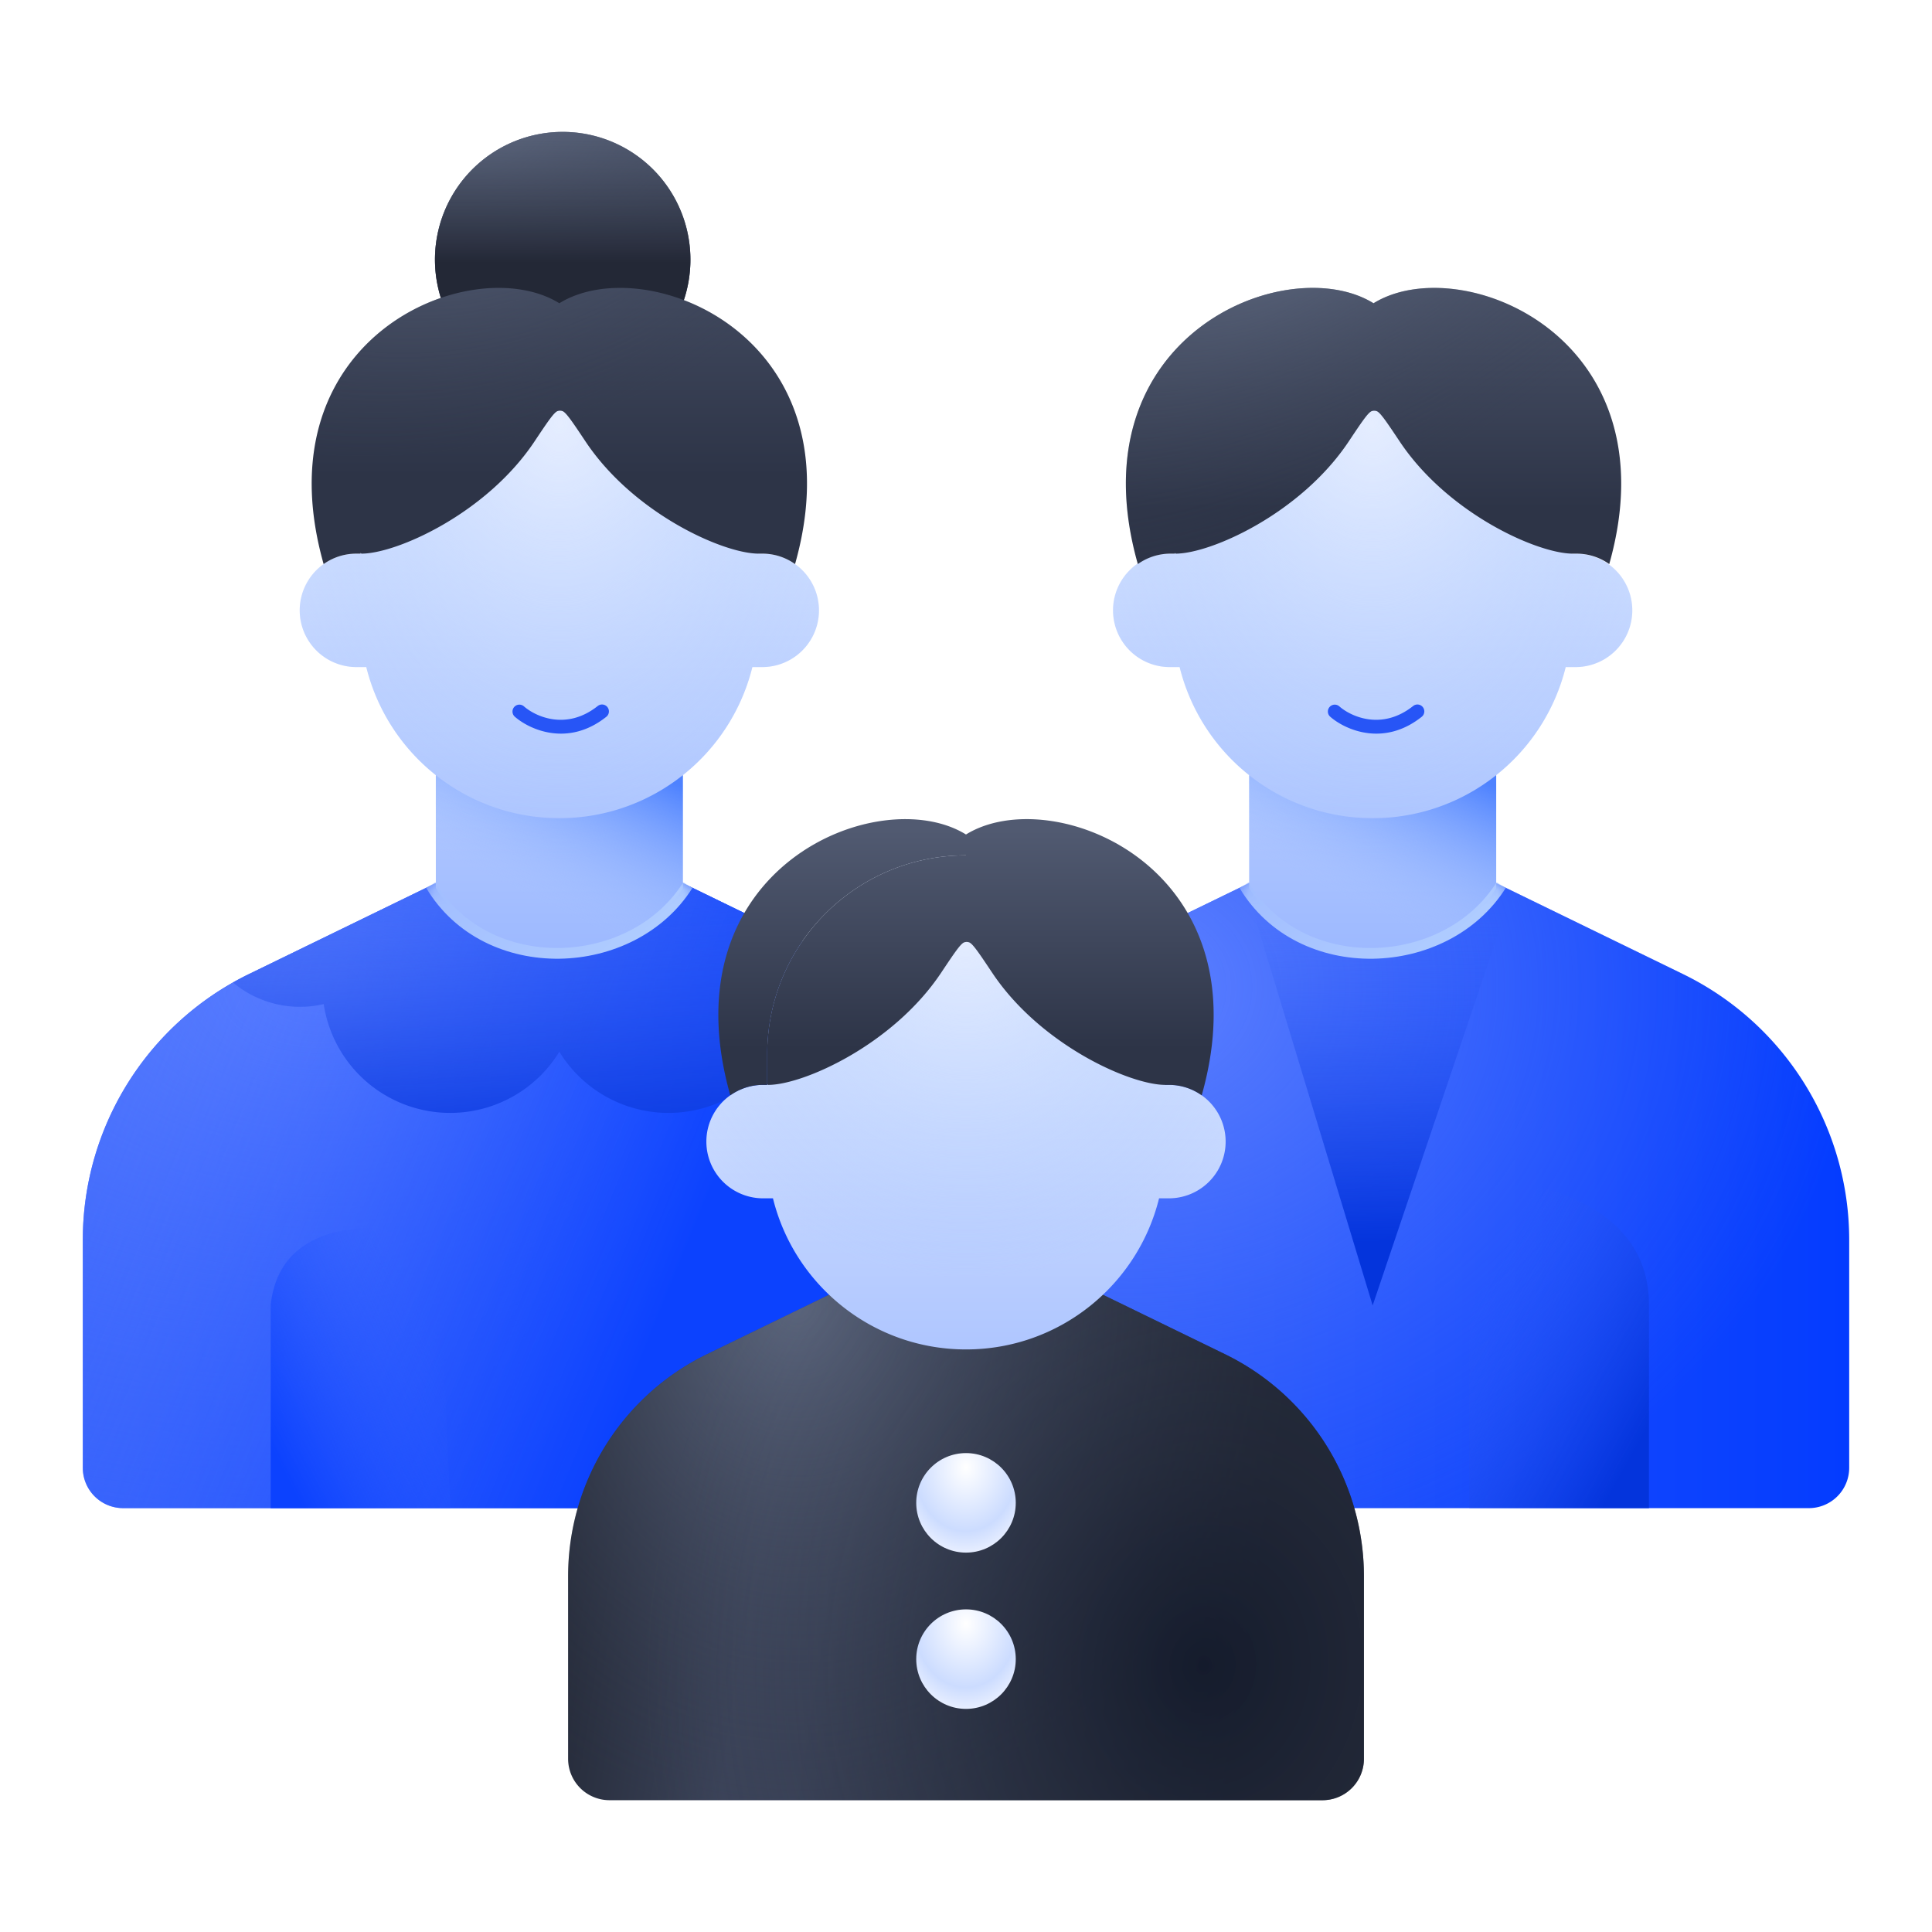 <svg xmlns="http://www.w3.org/2000/svg" width="140" height="140" fill="none" viewBox="0 0 140 140"><path fill="url(#a)" d="m107.889 63.737 14.06 6.845A21.433 21.433 0 0 1 134 89.852v16.511a2.923 2.923 0 0 1-2.923 2.922h-66.14V89.852c0-8.2 4.678-15.681 12.05-19.27l14.06-6.845h16.842Z"/><path fill="url(#b)" d="m107.889 63.737 14.06 6.845A21.433 21.433 0 0 1 134 89.852v16.511a2.923 2.923 0 0 1-2.923 2.922h-66.14V89.852c0-8.2 4.678-15.681 12.05-19.27l14.06-6.845h16.842Z"/><path fill="url(#c)" d="M90.866 66.225h18.178l-9.576 28.373-8.602-28.373Z"/><path fill="url(#d)" d="M85.062 37.892c0-7.956 6.45-14.406 14.406-14.406s14.406 6.45 14.406 14.406v2.227h.298a4.11 4.11 0 1 1 0 8.22h-.715a14.413 14.413 0 0 1-5.038 7.833v8.18c-3.857 5.83-14.013 6.21-17.901 0v-8.18a14.412 14.412 0 0 1-5.038-7.833h-.716a4.11 4.11 0 1 1 0-8.22h.298v-2.227Z"/><path fill="url(#e)" d="M85.062 37.892c0-7.956 6.45-14.406 14.406-14.406s14.406 6.45 14.406 14.406v2.227h.298a4.11 4.11 0 1 1 0 8.22h-.715a14.413 14.413 0 0 1-5.038 7.833v8.18c-3.857 5.83-14.013 6.21-17.901 0v-8.18a14.412 14.412 0 0 1-5.038-7.833h-.716a4.11 4.11 0 1 1 0-8.22h.298v-2.227Z"/><path fill="url(#f)" d="M90.518 56.172v8.18c3.888 6.21 14.044 5.83 17.901 0v-8.18a14.344 14.344 0 0 1-8.95 3.117 14.345 14.345 0 0 1-8.951-3.117Z"/><mask id="g" width="70" height="54" x="64" y="56" maskUnits="userSpaceOnUse" style="mask-type:alpha"><path fill="#D9D9D9" fill-rule="evenodd" d="M90.517 63.996v-7.824a14.345 14.345 0 0 0 8.951 3.117c3.383 0 6.493-1.166 8.951-3.117v7.824l13.53 6.586A21.433 21.433 0 0 1 134 89.852v16.434a3 3 0 0 1-3 3H99.468V68.867v40.419H64.936V89.852c0-8.2 4.68-15.68 12.052-19.27l13.53-6.586Z" clip-rule="evenodd"/></mask><g mask="url(#g)"><path fill="url(#h)" fill-rule="evenodd" d="M99.474 68.694c3.542-.05 7.055-1.702 8.98-4.767l.66.414c-2.089 3.326-5.869 5.078-9.629 5.132-3.763.054-7.561-1.595-9.669-5.14l.67-.398c1.94 3.262 5.45 4.81 8.988 4.759Z" clip-rule="evenodd"/></g><path fill="url(#i)" d="M119.49 94.552c0-9.259-13.019-9.259-13.019-9.259v23.993h13.019V94.552Z"/><path fill="url(#j)" d="M99.531 21.975c-6.275-3.88-21.753 2.38-17.08 18.9a4.09 4.09 0 0 1 2.376-.756h.298v-.053l.063.053c2.56 0 9.058-2.905 12.537-8.119.957-1.435 1.436-2.152 1.695-2.214a.516.516 0 0 1 .319 0c.26.062.738.78 1.695 2.214 3.464 5.191 9.92 8.093 12.503 8.119h.298c.886 0 1.706.28 2.377.757 4.673-16.52-10.806-22.78-17.08-18.901Z"/><path fill="url(#k)" d="M99.531 21.975c-6.275-3.88-21.753 2.38-17.08 18.9a4.09 4.09 0 0 1 2.376-.756h.298v-.053l.063.053c2.56 0 9.058-2.905 12.537-8.119.957-1.435 1.436-2.152 1.695-2.214a.516.516 0 0 1 .319 0c.26.062.738.78 1.695 2.214 3.464 5.191 9.92 8.093 12.503 8.119h.298c.886 0 1.706.28 2.377.757 4.673-16.52-10.806-22.78-17.08-18.901Z"/><path fill="url(#l)" d="m48.953 63.737 14.06 6.845a21.432 21.432 0 0 1 12.05 19.27v19.433H8.923A2.922 2.922 0 0 1 6 106.363V89.852c0-8.2 4.678-15.681 12.051-19.27l14.06-6.845h16.842Z"/><path fill="url(#m)" d="m48.953 63.737 14.06 6.845a21.432 21.432 0 0 1 12.05 19.27v19.433H8.923A2.922 2.922 0 0 1 6 106.363V89.852c0-8.2 4.678-15.681 12.051-19.27l14.06-6.845h16.842Z"/><path fill="url(#n)" d="m48.953 63.737 14.06 6.845a21.432 21.432 0 0 1 12.05 19.27v19.433H8.923A2.922 2.922 0 0 1 6 106.363V89.852c0-8.2 4.678-15.681 12.051-19.27l14.06-6.845h16.842Z"/><path fill="url(#o)" d="M61.285 72.7a7.511 7.511 0 0 1-3.677.06 9.271 9.271 0 0 1-17.076 3.451 9.271 9.271 0 0 1-17.076-3.452 7.511 7.511 0 0 1-3.677-.059 7.516 7.516 0 0 1-2.896-1.505c.381-.215.77-.42 1.168-.613l14.06-6.845h5.76a9.268 9.268 0 0 1 2.66 2.813 9.267 9.267 0 0 1 2.663-2.813h5.759l14.06 6.845c.397.193.786.398 1.168.614a7.516 7.516 0 0 1-2.896 1.504Z"/><path fill="url(#p)" d="M26.126 37.892c0-7.956 6.45-14.406 14.406-14.406s14.406 6.45 14.406 14.406v2.227h.298a4.11 4.11 0 1 1 0 8.22h-.716a14.412 14.412 0 0 1-5.038 7.833v8.18c-3.856 5.83-14.013 6.21-17.9 0v-8.18a14.412 14.412 0 0 1-5.04-7.833h-.714a4.11 4.11 0 1 1 0-8.22h.298v-2.227Z"/><path fill="url(#q)" d="M26.126 37.892c0-7.956 6.45-14.406 14.406-14.406s14.406 6.45 14.406 14.406v2.227h.298a4.11 4.11 0 1 1 0 8.22h-.716a14.412 14.412 0 0 1-5.038 7.833v8.18c-3.856 5.83-14.013 6.21-17.9 0v-8.18a14.412 14.412 0 0 1-5.04-7.833h-.714a4.11 4.11 0 1 1 0-8.22h.298v-2.227Z"/><path fill="url(#r)" d="M31.581 56.171v8.18c3.888 6.21 14.044 5.83 17.901 0v-8.18a14.344 14.344 0 0 1-8.95 3.117 14.345 14.345 0 0 1-8.95-3.117Z"/><path fill="url(#s)" d="M49.553 21.746c.31-.924.477-1.913.477-2.941a9.255 9.255 0 1 0-18.084 2.783c-5.977 2.055-11.554 8.473-8.495 19.287a4.091 4.091 0 0 1 2.377-.756h.298v-2.227 2.173l.063.054c2.559 0 9.058-2.905 12.537-8.12.957-1.434 1.435-2.151 1.695-2.214a.516.516 0 0 1 .319 0c.26.063.738.78 1.695 2.215 3.464 5.19 9.92 8.093 12.503 8.118h.298c.886 0 1.706.28 2.377.757 2.984-10.552-2.252-16.918-8.06-19.13Z"/><path fill="url(#t)" d="M49.553 21.746c.31-.924.477-1.913.477-2.941a9.255 9.255 0 1 0-18.084 2.783c-5.977 2.055-11.554 8.473-8.495 19.287a4.091 4.091 0 0 1 2.377-.756h.298v-2.227 2.173l.063.054c2.559 0 9.058-2.905 12.537-8.12.957-1.434 1.435-2.151 1.695-2.214a.516.516 0 0 1 .319 0c.26.063.738.78 1.695 2.215 3.464 5.19 9.92 8.093 12.503 8.118h.298c.886 0 1.706.28 2.377.757 2.984-10.552-2.252-16.918-8.06-19.13Z"/><path fill="url(#u)" d="M49.553 21.746c.31-.924.477-1.913.477-2.941a9.255 9.255 0 1 0-18.084 2.783c3.154-1.084 6.419-.954 8.586.386 2.267-1.401 5.735-1.48 9.02-.228Z"/><mask id="v" width="70" height="54" x="6" y="56" maskUnits="userSpaceOnUse" style="mask-type:alpha"><path fill="#D9D9D9" fill-rule="evenodd" d="M31.581 63.995V56.17a14.345 14.345 0 0 0 8.95 3.117c3.383 0 6.493-1.165 8.951-3.117v7.824l13.53 6.587a21.432 21.432 0 0 1 12.051 19.27v16.51a2.922 2.922 0 0 1-2.922 2.923H6V89.851c0-8.2 4.678-15.68 12.051-19.27l13.53-6.586Z" clip-rule="evenodd"/></mask><g mask="url(#v)"><path fill="url(#w)" fill-rule="evenodd" d="M40.538 68.693c3.541-.05 7.054-1.702 8.98-4.767l.66.414c-2.09 3.326-5.87 5.078-9.629 5.132-3.763.054-7.562-1.595-9.67-5.14l.67-.398c1.94 3.262 5.45 4.81 8.989 4.759Z" clip-rule="evenodd"/></g><path fill="url(#x)" d="M19.616 94.551c.884-8.05 12.134-5.05 12.134-5.05l.886 19.785h-13.02V94.551Z"/><path fill="url(#y)" d="M70 92.416h7.032l11.74 5.715a17.896 17.896 0 0 1 10.063 16.091v13.227a3 3 0 0 1-3 3H70V92.416Z"/><path fill="url(#z)" d="M70 92.416h7.032l11.74 5.715a17.896 17.896 0 0 1 10.063 16.091v13.227a3 3 0 0 1-3 3H70V92.416Z"/><path fill="url(#A)" d="M70 92.416h7.032l11.74 5.715a17.896 17.896 0 0 1 10.063 16.091v13.227a3 3 0 0 1-3 3H70V92.416Z"/><path fill="url(#B)" d="M70 92.416H62.97l-11.74 5.715a17.896 17.896 0 0 0-10.063 16.091v13.227a3 3 0 0 0 3 3H70V92.416Z"/><path fill="url(#C)" d="M70 92.416H62.97l-11.74 5.715a17.896 17.896 0 0 0-10.063 16.091v13.227a3 3 0 0 0 3 3H70V92.416Z"/><path fill="url(#D)" d="M70 92.416H62.97l-11.74 5.715a17.896 17.896 0 0 0-10.063 16.091v13.227a3 3 0 0 0 3 3H70V92.416Z"/><path fill="url(#E)" d="M70 61.982c-7.956 0-14.405 6.45-14.405 14.406v2.227h-.299a4.11 4.11 0 0 0 0 8.22h.716c1.547 6.287 7.223 10.95 13.988 10.95s12.441-4.663 13.99-10.95h.714a4.11 4.11 0 1 0 0-8.22h-.298v-2.227c0-7.956-6.45-14.406-14.406-14.406Z"/><path fill="url(#F)" d="M70 61.982c-7.956 0-14.405 6.45-14.405 14.406v2.227h-.299a4.11 4.11 0 0 0 0 8.22h.716c1.547 6.287 7.223 10.95 13.988 10.95s12.441-4.663 13.99-10.95h.714a4.11 4.11 0 1 0 0-8.22h-.298v-2.227c0-7.956-6.45-14.406-14.406-14.406Z"/><path fill="url(#G)" d="M70 60.47c6.275-3.879 21.754 2.381 17.08 18.902a4.091 4.091 0 0 0-2.376-.757h-.298c-2.583-.026-9.04-2.928-12.503-8.119-.957-1.434-1.436-2.152-1.695-2.214a.516.516 0 0 0-.319 0c-.26.062-.738.78-1.695 2.214-3.48 5.214-9.978 8.12-12.537 8.12l-.063-.054v-2.174c0-7.956 6.45-14.406 14.406-14.406v-1.511Z"/><path fill="url(#H)" d="M55.594 76.388c0-7.956 6.45-14.406 14.406-14.406v-1.511c-6.275-3.88-21.754 2.38-17.08 18.9a4.092 4.092 0 0 1 2.376-.756h.298v-2.227Z"/><g filter="url(#I)"><circle cx="70" cy="109.285" r="3.606" fill="url(#J)"/></g><g filter="url(#K)"><circle cx="70" cy="120.61" r="3.606" fill="url(#L)"/></g><path fill="#2755F6" fill-rule="evenodd" d="M44.016 51.24a.5.5 0 0 1-.08.702c-2.79 2.218-5.591.914-6.642-.017a.5.5 0 0 1 .663-.748c.84.744 3.087 1.787 5.357-.018a.5.5 0 0 1 .702.08ZM103.103 51.24a.5.5 0 0 1-.08.702c-2.79 2.218-5.591.914-6.643-.017a.5.5 0 0 1 .663-.748c.841.744 3.088 1.787 5.358-.018a.5.5 0 0 1 .702.08Z" clip-rule="evenodd"/><defs><linearGradient id="a" x1="68.285" x2="139.733" y1="101.813" y2="101.813" gradientUnits="userSpaceOnUse"><stop stop-color="#315EFB"/><stop offset="1" stop-color="#0039FF"/></linearGradient><linearGradient id="c" x1="106.414" x2="106.729" y1="65.543" y2="89.964" gradientUnits="userSpaceOnUse"><stop stop-color="#325EF9" stop-opacity="0"/><stop offset="1" stop-color="#0434DC"/></linearGradient><linearGradient id="d" x1="99.468" x2="99.468" y1="30.254" y2="68.868" gradientUnits="userSpaceOnUse"><stop stop-color="#E0EBFF"/><stop offset="1" stop-color="#9DB9FF"/></linearGradient><linearGradient id="f" x1="104.654" x2="99.469" y1="55.219" y2="65.935" gradientUnits="userSpaceOnUse"><stop stop-color="#4E82FF"/><stop offset="1" stop-color="#9FBFFF" stop-opacity="0"/></linearGradient><linearGradient id="h" x1="75.639" x2="102.948" y1="40.705" y2="70.459" gradientUnits="userSpaceOnUse"><stop stop-color="#86A1FF"/><stop offset="1" stop-color="#AFCCFF"/></linearGradient><linearGradient id="i" x1="106.471" x2="120.132" y1="94.552" y2="102.158" gradientUnits="userSpaceOnUse"><stop stop-color="#325EF9" stop-opacity="0"/><stop offset="1" stop-color="#0434DC"/></linearGradient><linearGradient id="j" x1="101.367" x2="101.367" y1="16.375" y2="36.811" gradientUnits="userSpaceOnUse"><stop stop-color="#515A71"/><stop offset="1" stop-color="#2D3447"/></linearGradient><linearGradient id="l" x1="9.349" x2="80.797" y1="101.813" y2="101.813" gradientUnits="userSpaceOnUse"><stop stop-color="#315EFB"/><stop offset="1" stop-color="#0039FF"/></linearGradient><linearGradient id="n" x1="16.42" x2="61.961" y1="42.428" y2="60.959" gradientUnits="userSpaceOnUse"><stop stop-color="#5A7EFF" stop-opacity="0"/><stop offset="1" stop-color="#0C42FE"/></linearGradient><linearGradient id="o" x1="39.314" x2="40.532" y1="56.605" y2="85.099" gradientUnits="userSpaceOnUse"><stop stop-color="#5076FE" stop-opacity="0"/><stop offset="1" stop-color="#0434DC"/></linearGradient><linearGradient id="p" x1="40.532" x2="40.532" y1="30.254" y2="68.868" gradientUnits="userSpaceOnUse"><stop stop-color="#E0EBFF"/><stop offset="1" stop-color="#9DB9FF"/></linearGradient><linearGradient id="r" x1="45.717" x2="40.532" y1="55.218" y2="65.934" gradientUnits="userSpaceOnUse"><stop stop-color="#4E82FF"/><stop offset="1" stop-color="#9FBFFF" stop-opacity="0"/></linearGradient><linearGradient id="s" x1="42.368" x2="42.368" y1="9.55" y2="34.513" gradientUnits="userSpaceOnUse"><stop stop-color="#515A71"/><stop offset="1" stop-color="#2D3447"/></linearGradient><linearGradient id="u" x1="40.775" x2="40.775" y1="6.559" y2="19.067" gradientUnits="userSpaceOnUse"><stop stop-color="#515A71" stop-opacity="0"/><stop offset="1" stop-color="#232836"/></linearGradient><linearGradient id="w" x1="16.703" x2="44.012" y1="40.704" y2="70.458" gradientUnits="userSpaceOnUse"><stop stop-color="#86A1FF"/><stop offset="1" stop-color="#AFCCFF"/></linearGradient><linearGradient id="x" x1="44.932" x2="32.09" y1="122.623" y2="129.199" gradientUnits="userSpaceOnUse"><stop stop-color="#305EFE" stop-opacity="0"/><stop offset="1" stop-color="#0C42FE"/></linearGradient><linearGradient id="y" x1="40.044" x2="91.204" y1="108.03" y2="115.85" gradientUnits="userSpaceOnUse"><stop stop-color="#212633"/><stop offset=".299" stop-color="#3B4359"/><stop offset=".395" stop-color="#3B4359"/><stop offset="1" stop-color="#202532"/></linearGradient><linearGradient id="B" x1="40.044" x2="91.204" y1="108.03" y2="115.85" gradientUnits="userSpaceOnUse"><stop stop-color="#212633"/><stop offset=".299" stop-color="#3B4359"/><stop offset=".395" stop-color="#3B4359"/><stop offset="1" stop-color="#202532"/></linearGradient><linearGradient id="E" x1="70.001" x2="70.001" y1="67.322" y2="97.785" gradientUnits="userSpaceOnUse"><stop stop-color="#E0EBFF"/><stop offset="1" stop-color="#AFC6FF"/></linearGradient><linearGradient id="G" x1="71.836" x2="71.836" y1="60.136" y2="75.966" gradientUnits="userSpaceOnUse"><stop stop-color="#515A71"/><stop offset="1" stop-color="#2D3447"/></linearGradient><linearGradient id="H" x1="71.836" x2="71.836" y1="60.136" y2="75.966" gradientUnits="userSpaceOnUse"><stop stop-color="#515A71"/><stop offset="1" stop-color="#2D3447"/></linearGradient><radialGradient id="b" cx="0" cy="0" r="1" gradientTransform="matrix(0 44.812 -52.528 0 82.191 71.536)" gradientUnits="userSpaceOnUse"><stop stop-color="#5D80FF"/><stop offset="1" stop-color="#426BFA" stop-opacity="0"/></radialGradient><radialGradient id="e" cx="0" cy="0" r="1" gradientTransform="matrix(0 31.661 -24.791 0 99.468 30.62)" gradientUnits="userSpaceOnUse"><stop stop-color="#E5EDFF"/><stop offset="1" stop-color="#A6C4FF" stop-opacity="0"/></radialGradient><radialGradient id="k" cx="0" cy="0" r="1" gradientTransform="rotate(63.466 34.232 82.919) scale(20.882 42.685)" gradientUnits="userSpaceOnUse"><stop stop-color="#667189" stop-opacity=".77"/><stop offset="1" stop-color="#353C4F" stop-opacity="0"/></radialGradient><radialGradient id="m" cx="0" cy="0" r="1" gradientTransform="matrix(0 44.812 -71.878 0 23.255 71.536)" gradientUnits="userSpaceOnUse"><stop stop-color="#5D80FF"/><stop offset="1" stop-color="#426BFA" stop-opacity="0"/></radialGradient><radialGradient id="q" cx="0" cy="0" r="1" gradientTransform="matrix(0 31.661 -24.791 0 40.532 30.62)" gradientUnits="userSpaceOnUse"><stop stop-color="#E5EDFF"/><stop offset="1" stop-color="#A6C4FF" stop-opacity="0"/></radialGradient><radialGradient id="t" cx="0" cy="0" r="1" gradientTransform="rotate(69.146 10.902 30.648) scale(21.892 33.843)" gradientUnits="userSpaceOnUse"><stop stop-color="#667189" stop-opacity=".77"/><stop offset="1" stop-color="#353C4F" stop-opacity="0"/></radialGradient><radialGradient id="z" cx="0" cy="0" r="1" gradientTransform="rotate(89.452 -18.83 76.427) scale(37.847 33.778)" gradientUnits="userSpaceOnUse"><stop stop-color="#667189" stop-opacity=".77"/><stop offset="1" stop-color="#353C4F" stop-opacity="0"/></radialGradient><radialGradient id="A" cx="0" cy="0" r="1" gradientTransform="matrix(2.894 -46.06 40.538 2.547 87.255 120.637)" gradientUnits="userSpaceOnUse"><stop stop-color="#12192A" stop-opacity=".85"/><stop offset="1" stop-color="#3F4658" stop-opacity="0"/></radialGradient><radialGradient id="C" cx="0" cy="0" r="1" gradientTransform="rotate(89.452 -18.83 76.427) scale(37.847 33.778)" gradientUnits="userSpaceOnUse"><stop stop-color="#667189" stop-opacity=".77"/><stop offset="1" stop-color="#353C4F" stop-opacity="0"/></radialGradient><radialGradient id="D" cx="0" cy="0" r="1" gradientTransform="matrix(2.894 -46.06 40.538 2.547 87.255 120.637)" gradientUnits="userSpaceOnUse"><stop stop-color="#12192A" stop-opacity=".85"/><stop offset="1" stop-color="#3F4658" stop-opacity="0"/></radialGradient><radialGradient id="F" cx="0" cy="0" r="1" gradientTransform="matrix(0 24.978 -24.791 0 70 67.611)" gradientUnits="userSpaceOnUse"><stop stop-color="#E5EDFF"/><stop offset="1" stop-color="#A6C4FF" stop-opacity="0"/></radialGradient><radialGradient id="J" cx="0" cy="0" r="1" gradientTransform="rotate(90.345 -18.034 88.144) scale(6.182 4.959)" gradientUnits="userSpaceOnUse"><stop stop-color="#fff"/><stop offset=".75" stop-color="#CCDCFF"/><stop offset="1" stop-color="#E7EEFF"/></radialGradient><radialGradient id="L" cx="0" cy="0" r="1" gradientTransform="rotate(90.345 -23.662 93.807) scale(6.182 4.959)" gradientUnits="userSpaceOnUse"><stop stop-color="#fff"/><stop offset=".75" stop-color="#CCDCFF"/><stop offset="1" stop-color="#E7EEFF"/></radialGradient><filter id="I" width="7.213" height="7.596" x="66.394" y="105.296" color-interpolation-filters="sRGB" filterUnits="userSpaceOnUse"><feFlood flood-opacity="0" result="BackgroundImageFix"/><feBlend in="SourceGraphic" in2="BackgroundImageFix" result="shape"/><feColorMatrix in="SourceAlpha" result="hardAlpha" values="0 0 0 0 0 0 0 0 0 0 0 0 0 0 0 0 0 0 127 0"/><feOffset dy="-.383"/><feGaussianBlur stdDeviation=".574"/><feComposite in2="hardAlpha" k2="-1" k3="1" operator="arithmetic"/><feColorMatrix values="0 0 0 0 1 0 0 0 0 1 0 0 0 0 1 0 0 0 1 0"/><feBlend in2="shape" result="effect1_innerShadow_17277_75489"/></filter><filter id="K" width="7.213" height="7.596" x="66.394" y="116.621" color-interpolation-filters="sRGB" filterUnits="userSpaceOnUse"><feFlood flood-opacity="0" result="BackgroundImageFix"/><feBlend in="SourceGraphic" in2="BackgroundImageFix" result="shape"/><feColorMatrix in="SourceAlpha" result="hardAlpha" values="0 0 0 0 0 0 0 0 0 0 0 0 0 0 0 0 0 0 127 0"/><feOffset dy="-.383"/><feGaussianBlur stdDeviation=".574"/><feComposite in2="hardAlpha" k2="-1" k3="1" operator="arithmetic"/><feColorMatrix values="0 0 0 0 1 0 0 0 0 1 0 0 0 0 1 0 0 0 1 0"/><feBlend in2="shape" result="effect1_innerShadow_17277_75489"/></filter></defs></svg>
